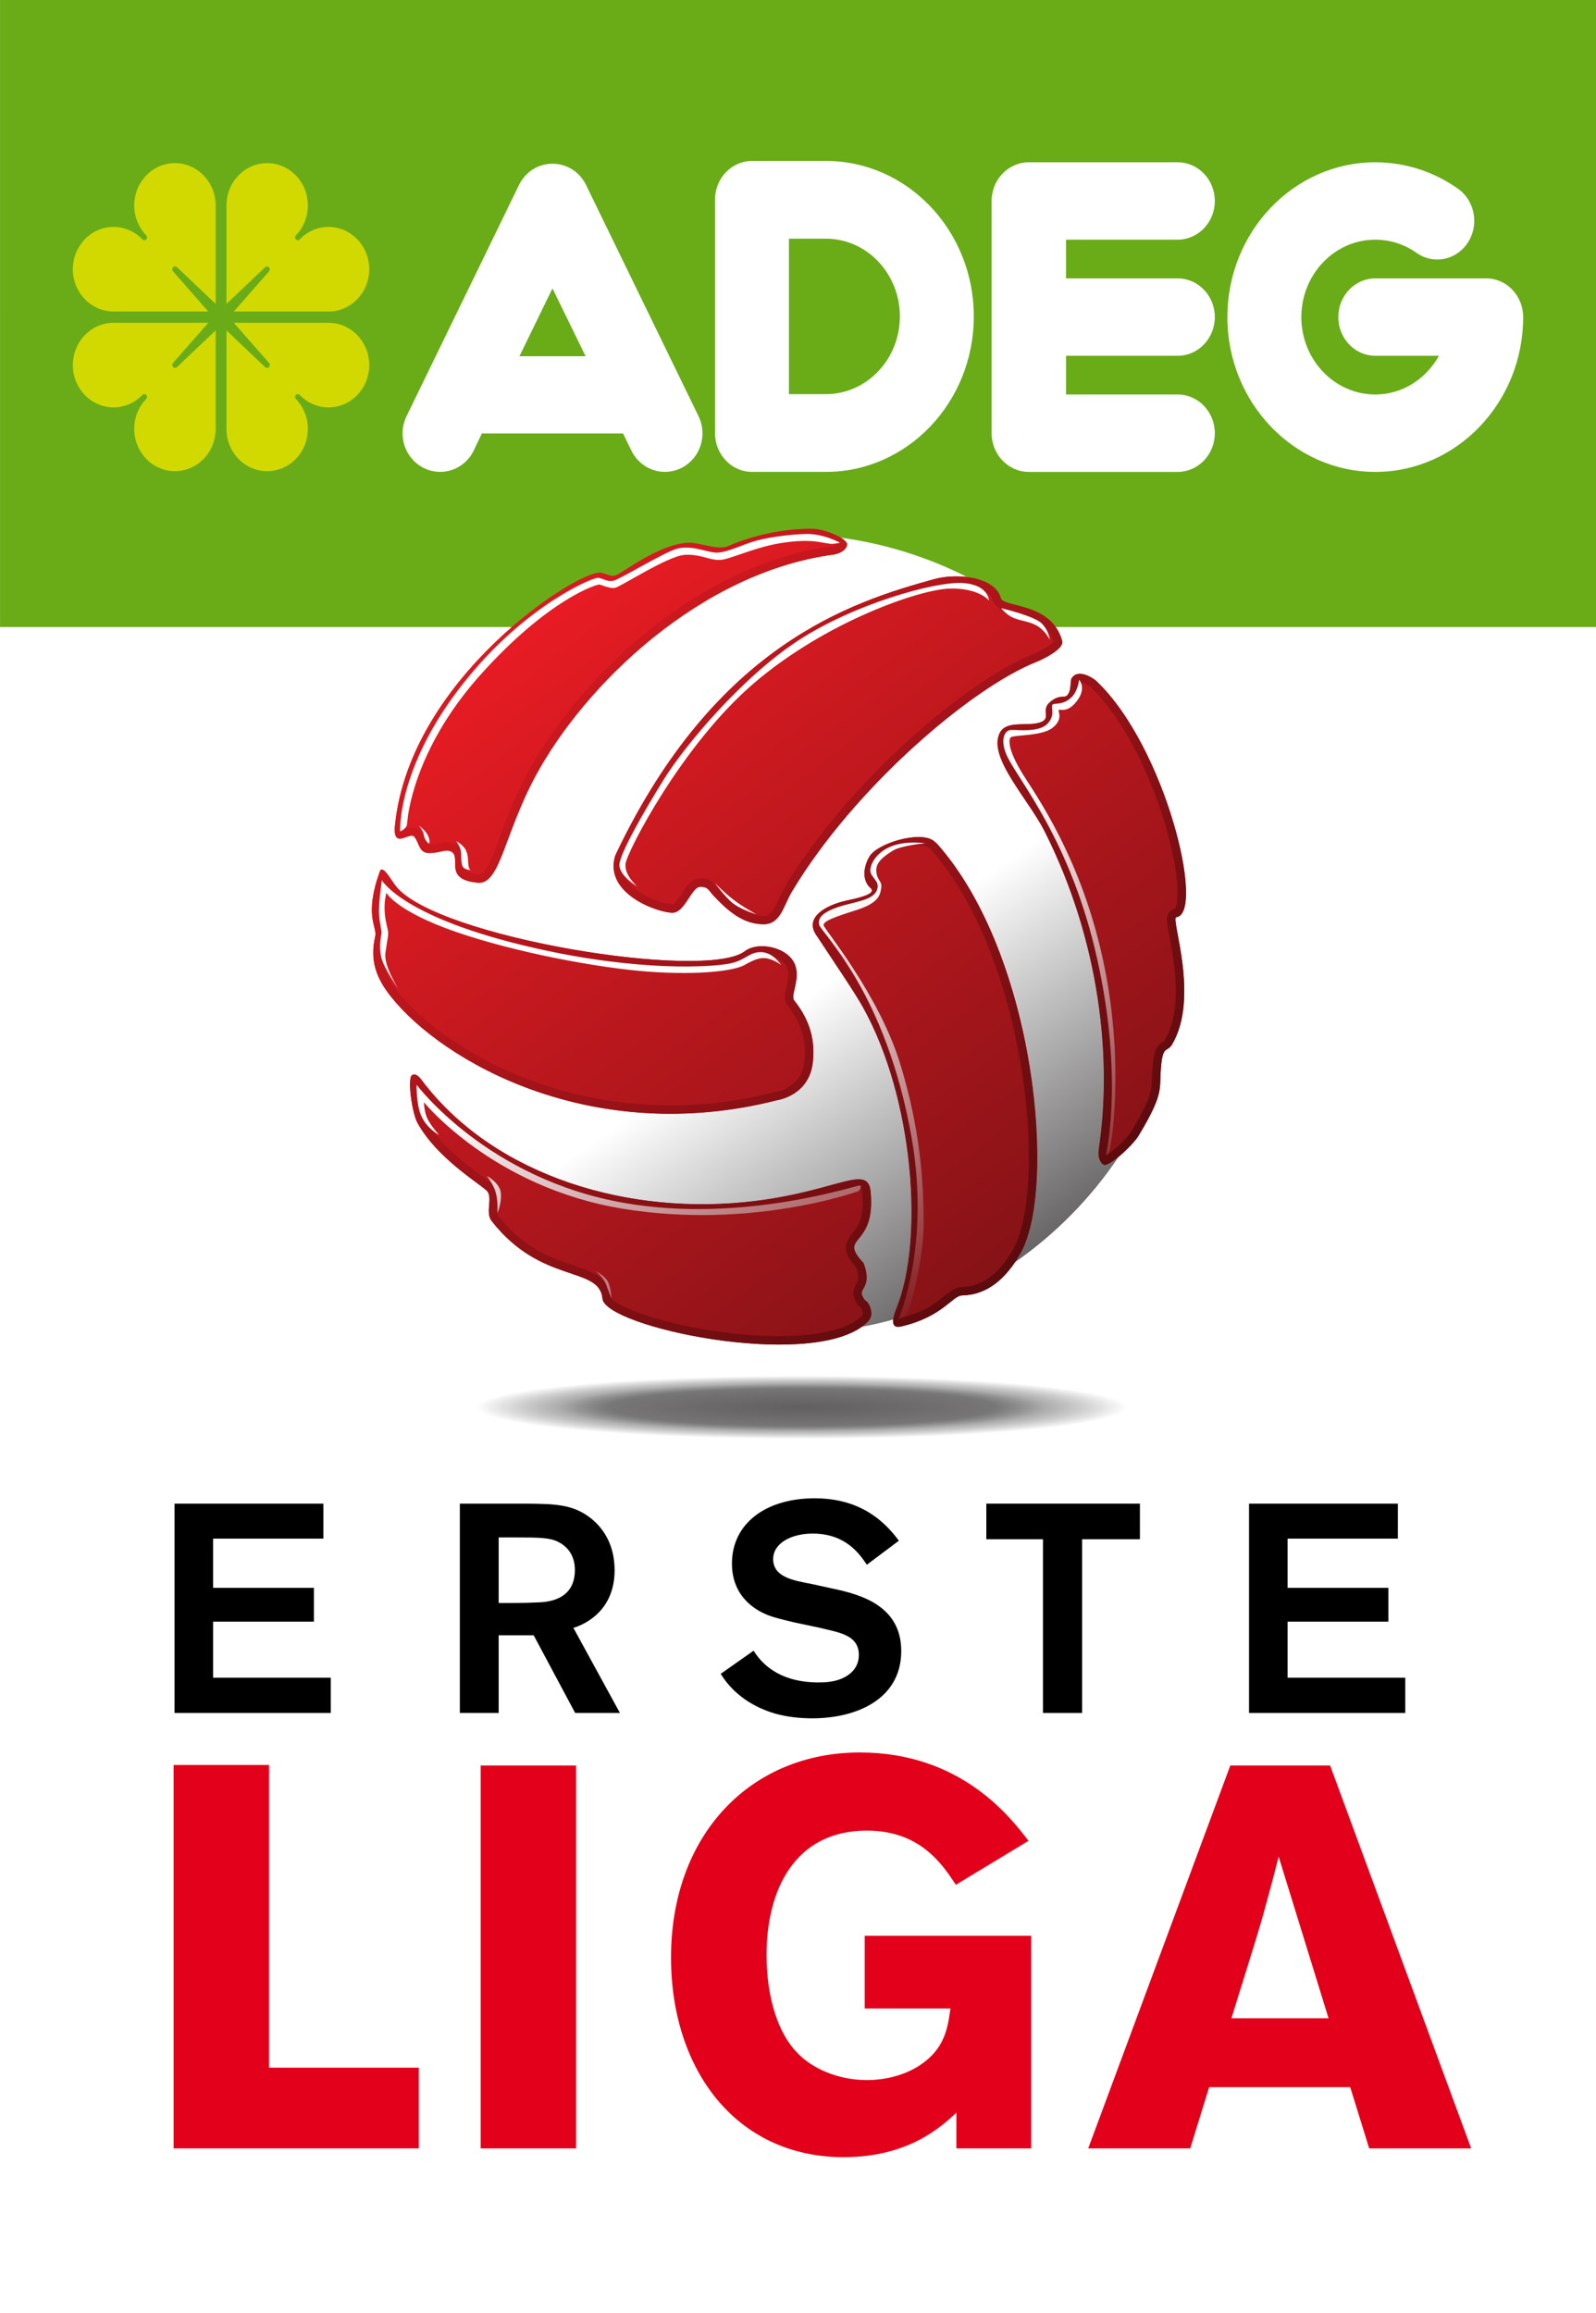 <?xml version="1.0" encoding="UTF-8" standalone="no"?>
<!-- Created with Inkscape (http://www.inkscape.org/) -->
<!DOCTYPE svg PUBLIC "-//W3C//DTD SVG 1.1//EN" "http://www.w3.org/Graphics/SVG/1.1/DTD/svg11.dtd">
<svg
   xmlns:svg="http://www.w3.org/2000/svg"
   xmlns="http://www.w3.org/2000/svg"
   xmlns:xlink="http://www.w3.org/1999/xlink"
   version="1.1"
   width="366.134"
   height="530.664"
   id="svg2934">
  <defs
     id="defs3218">
    <linearGradient
       id="linearGradient3913">
      <stop
         id="stop3915"
         style="stop-color:#636061;stop-opacity:1"
         offset="0" />
      <stop
         id="stop4062"
         style="stop-color:#4a4848;stop-opacity:0.749"
         offset="0.591" />
      <stop
         id="stop4084"
         style="stop-color:#252424;stop-opacity:0.373"
         offset="0.748" />
      <stop
         id="stop3919"
         style="stop-color:black;stop-opacity:0"
         offset="1" />
    </linearGradient>
    <clipPath
       id="clipPath4080">
      <path
         d="m 1283.481,412.336 a 134.024,126.141 0 1 1 -268.049,0 134.024,126.141 0 1 1 268.049,0 z"
         transform="matrix(1.094,0,0,0.964,-107.95,14.687)"
         id="path4082"
         style="fill:red;fill-opacity:1;fill-rule:nonzero;stroke:#353434;stroke-width:0.152;stroke-linecap:butt;stroke-linejoin:miter;stroke-miterlimit:2.613;stroke-opacity:1;stroke-dasharray:none;stroke-dashoffset:27.6" />
    </clipPath>
    <filter
       x="-0.146"
       y="-0.155"
       width="1.292"
       height="1.311"
       color-interpolation-filters="sRGB"
       id="filter4068">
      <feGaussianBlur
         stdDeviation="16.321"
         id="feGaussianBlur4070" />
    </filter>
    <linearGradient
       x1="0"
       y1="0"
       x2="1"
       y2="0"
       id="linearGradient2928"
       gradientUnits="userSpaceOnUse"
       gradientTransform="matrix(217.026,-217.026,-217.026,-217.026,231.725,679.498)"
       spreadMethod="pad">
      <stop
         id="stop2930"
         style="stop-color:white;stop-opacity:1"
         offset="0" />
      <stop
         id="stop2932"
         style="stop-color:#4f4c4d;stop-opacity:1"
         offset="1" />
    </linearGradient>
    <linearGradient
       x1="0"
       y1="0"
       x2="1"
       y2="0"
       id="linearGradient2944"
       gradientUnits="userSpaceOnUse"
       gradientTransform="matrix(220.503,-253.66,-253.66,-220.503,213.963,701.865)"
       spreadMethod="pad">
      <stop
         id="stop2946"
         style="stop-color:#ed1c24;stop-opacity:1"
         offset="0" />
      <stop
         id="stop2948"
         style="stop-color:#801216;stop-opacity:1"
         offset="1" />
    </linearGradient>
    <linearGradient
       x1="0"
       y1="0"
       x2="1"
       y2="0"
       id="linearGradient2960"
       gradientUnits="userSpaceOnUse"
       gradientTransform="matrix(257.468,-216.041,-216.041,-257.468,195.374,683.484)"
       spreadMethod="pad">
      <stop
         id="stop2962"
         style="stop-color:#ed1c24;stop-opacity:1"
         offset="0" />
      <stop
         id="stop2964"
         style="stop-color:#5c0b0e;stop-opacity:1"
         offset="1" />
    </linearGradient>
    <linearGradient
       x1="0"
       y1="0"
       x2="1"
       y2="0"
       id="linearGradient2976"
       gradientUnits="userSpaceOnUse"
       gradientTransform="matrix(208.136,-248.047,-248.047,-208.136,217.284,702.709)"
       spreadMethod="pad">
      <stop
         id="stop2978"
         style="stop-color:white;stop-opacity:1"
         offset="0" />
      <stop
         id="stop2980"
         style="stop-color:#801216;stop-opacity:1"
         offset="1" />
    </linearGradient>
    <radialGradient
       cx="1149.457"
       cy="412.336"
       r="134.1"
       fx="1149.457"
       fy="412.336"
       id="radialGradient5469"
       xlink:href="#linearGradient3913"
       gradientUnits="userSpaceOnUse"
       gradientTransform="matrix(0.858,2.5006227e-6,1.0036293e-8,0.458,163.306,223.645)" />
    <linearGradient
       x1="-5.917"
       y1="-17.315"
       x2="-0.71"
       y2="-16.329"
       id="linearGradient2935"
       xlink:href="#linearGradient2976"
       gradientUnits="userSpaceOnUse"
       gradientTransform="matrix(11.548,13.762,-13.762,11.548,11.246,493.861)"
       spreadMethod="pad" />
    <linearGradient
       x1="-9.15"
       y1="-17.923"
       x2="2.077"
       y2="-16.235"
       id="linearGradient2938"
       xlink:href="#linearGradient2960"
       gradientUnits="userSpaceOnUse"
       gradientTransform="matrix(14.285,11.986,-11.986,14.285,10.03,494.927)"
       spreadMethod="pad" />
    <linearGradient
       x1="-10.881"
       y1="-16.562"
       x2="0.062"
       y2="-15.803"
       id="linearGradient2941"
       xlink:href="#linearGradient2944"
       gradientUnits="userSpaceOnUse"
       gradientTransform="matrix(12.234,14.074,-14.074,12.234,11.061,493.908)"
       spreadMethod="pad" />
    <linearGradient
       x1="-3.904"
       y1="-18.125"
       x2="1.292"
       y2="-17.134"
       id="linearGradient2945"
       xlink:href="#linearGradient2928"
       gradientUnits="userSpaceOnUse"
       gradientTransform="matrix(12.041,12.041,-12.041,12.041,12.047,495.149)"
       spreadMethod="pad" />
    <radialGradient
       cx="1149.457"
       cy="412.336"
       r="134.1"
       fx="1149.457"
       fy="412.336"
       id="radialGradient4386"
       xlink:href="#linearGradient3913"
       gradientUnits="userSpaceOnUse"
       gradientTransform="matrix(0.858,2.5006227e-6,1.0036293e-8,0.458,163.306,223.645)" />
    <linearGradient
       x1="-3.904"
       y1="-18.125"
       x2="1.292"
       y2="-17.134"
       id="linearGradient4388"
       xlink:href="#linearGradient2928"
       gradientUnits="userSpaceOnUse"
       gradientTransform="matrix(12.041,12.041,-12.041,12.041,12.047,495.149)"
       spreadMethod="pad" />
    <linearGradient
       x1="-10.881"
       y1="-16.562"
       x2="0.062"
       y2="-15.803"
       id="linearGradient4390"
       xlink:href="#linearGradient2944"
       gradientUnits="userSpaceOnUse"
       gradientTransform="matrix(12.234,14.074,-14.074,12.234,11.061,493.908)"
       spreadMethod="pad" />
    <linearGradient
       x1="-9.15"
       y1="-17.923"
       x2="2.077"
       y2="-16.235"
       id="linearGradient4392"
       xlink:href="#linearGradient2960"
       gradientUnits="userSpaceOnUse"
       gradientTransform="matrix(14.285,11.986,-11.986,14.285,10.03,494.927)"
       spreadMethod="pad" />
    <linearGradient
       x1="-5.917"
       y1="-17.315"
       x2="-0.71"
       y2="-16.329"
       id="linearGradient4394"
       xlink:href="#linearGradient2976"
       gradientUnits="userSpaceOnUse"
       gradientTransform="matrix(11.548,13.762,-13.762,11.548,11.246,493.861)"
       spreadMethod="pad" />
  </defs>
  <g
     id="g4364">
    <path
       d="m 365.879,530.664 -365.879,0 0,-409.587 365.879,0 0,409.587"
       id="path2947"
       style="fill:white;fill-rule:nonzero;stroke-width:0;stroke-linecap:butt;stroke-linejoin:miter;stroke-miterlimit:10" />
    <path
       d="m 366.134,143.849 -366.127,0 L 0.006,0 366.134,0 z"
       id="path2951"
       style="fill:#69ac18;fill-opacity:1;fill-rule:nonzero;stroke-width:0;stroke-linecap:butt;stroke-linejoin:miter;stroke-miterlimit:10" />
    <path
       d="m 197.246,402.016 c -25.014,0 -43.309,18.79 -43.309,47.039 0,25.886 15.065,45.796 39.579,45.796 14.81,0 22.277,-6.847 25.886,-10.206 l 0,8.203 17.165,0 0,-48.784 -38.198,0 0,16.681 19.669,0 c -0.622,4.604 -1.373,9.34 -7.097,13.072 -3.609,2.366 -8.088,3.35 -12.071,3.35 -6.722,0 -12.701,-2.729 -16.06,-6.338 -4.233,-4.354 -6.959,-12.442 -6.959,-22.397 0,-14.685 6.342,-28.493 23.019,-28.493 12.196,0 17.299,7.704 20.411,12.433 l 16.664,-10.085 c -4.108,-5.351 -15.427,-20.273 -38.699,-20.273 z m -157.42,2.867 0,87.966 56.244,0 0,-18.529 -34.347,0 0,-69.437 -21.897,0 z m 70.438,0.121 0,87.845 21.896,0 0,-87.845 -21.896,0 z m 171.977,0 -32.603,87.845 23.399,0 4.352,-14.057 32.361,0 4.352,14.057 23.399,0 -32.361,-87.845 -22.898,0 z m 11.086,20.895 11.449,37.093 -22.276,0 c 1.99,-6.595 5.351,-16.923 7.218,-23.52 1.243,-4.479 2.489,-9.094 3.609,-13.573 z"
       id="path3047"
       style="fill:#e2001a;fill-opacity:1;fill-rule:nonzero;stroke-width:0;stroke-linecap:butt;stroke-linejoin:miter;stroke-miterlimit:10" />
    <path
       d="m 1283.481,412.336 a 134.024,126.141 0 1 1 -268.049,0 134.024,126.141 0 1 1 268.049,0 z"
       transform="matrix(0.648,0,0,0.118,-560.94,274.16)"
       clip-path="url(#clipPath4080)"
       id="path3863"
       style="fill:url(#radialGradient4386);fill-opacity:1;fill-rule:nonzero;stroke:none;filter:url(#filter4068)" />
    <path
       d="m 253.185,267.195 c -1.115,-0.644 -1.318,-2.319 -1.122,-3.584 3.113,-20.526 0.366,-47.547 -12.412,-72.9 -3.709,-7.364 -13.078,-16.983 -10.309,-22.547 1.504,-3.018 6.257,-1.454 9.258,-2.433 2.741,-0.918 0.112,-2.83 2.219,-4.627 2.607,-2.224 3.473,-0.453 4.321,-2.053 0.492,-0.94 0.343,-1.271 0.596,-3.25 1.324,-2.593 4.804,-0.411 5.7,0.36 -2.428,-2.964 -5.037,-5.776 -7.811,-8.413 -0.619,1.651 -4.416,3.513 -5.913,4.108 -14.924,5.942 -41.684,28.758 -56.002,52.595 -2.006,3.346 -2.61,7.572 -6.549,7.572 -4.703,0 -8.183,-3.069 -11.414,-6.491 -1.231,-1.328 -1.293,-2.138 -3.143,-2.092 -1.981,0.055 -3.508,5.938 -6.312,5.938 -3.462,0 -15.681,-4.359 -13.207,-12.935 l 0.377,-0.856 c 22.794,-47.633 53.846,-57.49 72.836,-62.716 2.349,-0.646 5.079,-0.809 7.584,-0.484 -8.938,-4.536 -18.715,-7.648 -29.041,-9.047 0.873,0.523 1.466,1.065 1.466,1.514 0,1.281 -1.758,2.176 -3.025,2.346 -30.673,4.083 -57.198,29.95 -68.45,50.83 -7.234,13.428 -8.088,24.925 -13.217,24.463 -8.163,-0.737 -3.523,-5.852 -6.154,-7.164 -1.276,-0.569 -2.047,0.199 -4.656,0.361 -2.704,0.171 -2.482,-2.042 -3.711,-3.689 -0.708,-0.951 -2.701,0.755 -3.794,0.302 -0.737,2.999 -1.327,6.059 -1.759,9.166 0.485,0.702 0.958,1.432 1.345,1.909 9.44,11.695 70.971,21.674 79.953,14.851 3.207,-2.433 10.132,-0.89 11.581,3.198 1.182,3.354 -1.133,6.94 -0.242,8.06 3.874,4.852 4.795,9.479 4.283,14.213 -0.834,7.663 -8.119,8.67 -8.119,8.67 -42.474,10.843 -76.675,-8.796 -88.549,-23.607 0.984,6.186 2.587,12.163 4.739,17.874 l 0.002,-0.003 c 1.115,-0.641 2.135,1.087 2.919,2.091 16.585,21.129 46.952,30.354 75.815,26.773 18.955,-2.355 25.837,-8.561 26.455,-2.149 1.272,13.149 -7.707,9.851 -1.613,16.391 1.997,5.244 -0.876,5.877 -0.377,7.248 0.706,1.951 1.181,0.962 1.874,2.839 0.791,2.146 -0.082,3.154 -1.551,4.282 -0.125,0.095 -0.258,0.186 -0.39,0.279 2.446,-0.466 4.854,-1.026 7.227,-1.68 0.089,-0.856 0.454,-1.868 0.755,-2.61 6.451,-15.888 3.868,-48.308 -7.658,-68.995 -1.901,-3.408 -5.984,-9.394 -10.792,-16.68 -2.595,-3.923 2.058,-6.655 6.631,-7.745 1.774,-0.402 7.564,-1.45 5.894,-2.931 -1.996,-1.772 -1.69,-4.807 -0.284,-7.23 1.728,-3.004 11.394,-5.985 14.683,-3.672 l 0.833,0.712 c 22.809,25.706 27.53,79.506 19.093,94.08 -0.39,0.672 -0.793,1.311 -1.209,1.924 9.348,-6.52 17.427,-14.733 23.786,-24.2 -1.513,1.255 -2.926,2.137 -3.445,1.836"
       id="path2934"
       style="fill:url(#linearGradient4388);fill-opacity:1;fill-rule:nonzero;stroke:none" />
    <path
       d="m 214.127,192.844 c -3.29,-2.313 -12.957,0.669 -14.683,3.673 -1.407,2.425 -1.713,5.459 0.282,7.23 1.669,1.481 -4.119,2.528 -5.893,2.931 -4.573,1.09 -9.226,3.822 -6.631,7.744 4.809,7.287 8.893,13.272 10.792,16.68 11.527,20.687 14.109,53.108 7.657,68.995 -0.69,1.709 -1.738,4.851 1.079,4.196 9.661,-2.259 11.664,-7.07 14.016,-7.119 5.727,-0.117 10.01,-3.844 13.306,-9.537 8.44,-14.573 3.716,-68.374 -19.091,-94.08 l -0.833,-0.713 z m 55.709,17.567 c 6.737,-0.771 -2.346,-38.966 -18.304,-54.164 -0.716,-0.677 -4.421,-3.138 -5.798,-0.445 -0.252,1.978 -0.103,2.309 -0.594,3.249 -0.849,1.601 -1.715,-0.169 -4.322,2.055 -2.108,1.797 0.522,3.709 -2.218,4.626 -3.002,0.98 -7.756,-0.585 -9.259,2.433 -2.768,5.565 6.6,15.184 10.309,22.549 12.777,25.353 15.525,52.373 12.412,72.9 -0.196,1.263 0.007,2.938 1.122,3.583 1.148,0.662 6.657,-4.432 7.987,-6.627 4.718,-7.799 4.939,-10.064 5.017,-12.783 0.241,-8.791 1.43,-6.063 2.669,-8.148 6.459,-10.847 -0.388,-29.074 0.979,-29.229 z m -91.492,41.96 c 0,0 7.285,-1.008 8.12,-8.67 0.512,-4.735 -0.408,-9.362 -4.283,-14.215 -0.893,-1.121 1.424,-4.705 0.242,-8.06 -1.45,-4.087 -8.376,-5.63 -11.584,-3.197 -8.979,6.823 -70.511,-3.157 -79.953,-14.852 -1.165,-1.434 -3.131,-5.2 -3.757,-3.456 -3.695,10.316 -0.539,12.602 -1.059,14.896 -1.232,5.454 0.151,9.469 3.667,13.876 11.82,14.82 46.063,34.538 88.606,23.678 z m 19.393,44.617 c -0.5,-1.37 2.373,-2.004 0.376,-7.248 -6.093,-6.54 2.886,-3.242 1.613,-16.391 -0.617,-6.412 -7.499,-0.205 -26.453,2.148 -28.864,3.582 -59.232,-5.641 -75.817,-26.772 -0.785,-1.003 -1.805,-2.731 -2.919,-2.09 -1.153,0.661 -0.005,8.7 1.232,10.946 4.39,7.991 13.864,13.677 15.859,15.532 1.567,1.451 -0.367,5.01 1.117,6.925 11.362,14.659 24.804,10.273 25.47,17.872 0.563,6.437 46.689,16.307 59.844,6.198 1.468,-1.128 2.342,-2.136 1.551,-4.28 -0.694,-1.877 -1.168,-0.889 -1.874,-2.84 z m -56.274,-101.4 -0.377,0.855 c -2.476,8.576 9.744,12.935 13.206,12.935 2.804,0 4.33,-5.884 6.311,-5.938 1.85,-0.046 1.912,0.765 3.144,2.092 3.232,3.422 6.712,6.492 11.415,6.492 3.938,0 4.541,-4.227 6.549,-7.573 14.317,-23.837 41.077,-46.653 56.002,-52.595 1.714,-0.682 6.459,-3.031 5.963,-4.814 -2.501,-8.981 -13.529,-7.568 -14.103,-9.848 -1.139,-4.553 -9.398,-5.934 -15.273,-4.325 -18.99,5.228 -50.043,15.085 -72.837,62.718 z M 95.097,192.001 c 1.227,1.646 1.004,3.859 3.708,3.688 2.608,-0.162 3.38,-0.93 4.659,-0.361 2.629,1.312 -2.011,6.427 6.152,7.164 5.129,0.462 5.983,-11.035 13.217,-24.462 11.251,-20.881 37.777,-46.747 68.449,-50.832 1.269,-0.169 3.024,-1.063 3.024,-2.346 0,-1.324 -5.095,-3.464 -7.656,-3.516 -9.117,-0.192 -17.137,2.829 -19.605,3.966 -2.199,1.016 -6.408,-0.783 -8.828,-0.783 -6.649,0 -15.532,7.04 -16.98,7.484 -1.313,0.41 -2.218,-0.504 -3.588,-0.604 -5.38,-0.375 -43.486,24.029 -47.026,57.807 -0.631,6.023 3.401,1.352 4.472,2.795"
       id="path2950"
       style="fill:url(#linearGradient4390);fill-opacity:1;fill-rule:nonzero;stroke:none" />
    <path
       d="m 91.249,227.487 c -2.521,-3.184 -3.676,-5.792 -3.689,-8.955 0,-1.012 0.124,-2.097 0.395,-3.291 0.075,-0.341 0.106,-0.673 0.106,-0.98 -0.102,-2.106 -0.843,-3.048 -0.822,-5.598 0,-1.384 0.215,-3.225 0.949,-5.755 0.391,0.574 0.782,1.167 1.195,1.681 l 0,0.001 c 2.273,2.759 6.243,4.955 11.349,7.063 15.293,6.207 40.935,10.711 57.179,10.733 3.167,-0.002 5.978,-0.173 8.339,-0.56 2.361,-0.404 4.273,-0.957 5.757,-2.059 0.583,-0.455 1.62,-0.774 2.823,-0.769 1.242,-0.004 2.621,0.332 3.691,0.914 1.082,0.583 1.803,1.362 2.081,2.159 0.162,0.458 0.231,0.955 0.231,1.491 0.002,0.785 -0.159,1.643 -0.352,2.494 -0.18,0.866 -0.426,1.659 -0.445,2.663 0.002,0.539 0.089,1.273 0.632,1.969 2.992,3.777 3.974,7.138 3.991,10.685 0,0.699 -0.042,1.405 -0.118,2.121 -0.374,3.206 -1.916,4.76 -3.48,5.778 -0.78,0.492 -1.563,0.798 -2.134,0.973 -0.287,0.089 -0.518,0.144 -0.67,0.176 -0.074,0.015 -0.131,0.027 -0.16,0.032 l -0.018,0.002 -0.107,0.014 -0.107,0.028 c -8.396,2.141 -16.447,3.071 -24.058,3.071 -30.213,0.039 -53.579,-14.768 -62.559,-26.081 z m 87.095,24.883 c 0,0 7.285,-1.008 8.12,-8.67 0.512,-4.735 -0.408,-9.362 -4.283,-14.215 -0.893,-1.121 1.424,-4.705 0.242,-8.06 -1.45,-4.087 -8.376,-5.63 -11.584,-3.197 -8.979,6.823 -70.511,-3.157 -79.953,-14.852 -1.165,-1.434 -3.131,-5.2 -3.757,-3.456 -3.695,10.316 -0.539,12.602 -1.059,14.896 -1.232,5.454 0.151,9.469 3.667,13.876 11.82,14.82 46.063,34.538 88.606,23.678 z m 19.484,49.333 c -0.135,0.191 -0.454,0.498 -0.947,0.872 -3.356,2.649 -10.294,3.972 -18.137,3.939 -8.779,0.004 -18.704,-1.5 -26.369,-3.535 -3.833,-1.014 -7.108,-2.17 -9.336,-3.276 -1.11,-0.55 -1.958,-1.095 -2.44,-1.519 -0.239,-0.21 -0.388,-0.387 -0.443,-0.477 l -0.023,-0.037 c -0.11,-1.21 -0.515,-2.326 -1.165,-3.231 -1.182,-1.627 -2.871,-2.463 -4.658,-3.176 -5.403,-2.109 -12.931,-3.303 -20.039,-12.409 -0.077,-0.084 -0.201,-0.389 -0.198,-1.055 -0.007,-0.693 0.135,-1.62 0.14,-2.666 -0.002,-0.973 -0.129,-2.35 -1.275,-3.439 -0.674,-0.616 -1.622,-1.293 -2.864,-2.217 -3.68,-2.715 -9.616,-7.328 -12.616,-12.826 -0.232,-0.39 -0.697,-1.87 -0.976,-3.415 -0.204,-1.055 -0.36,-2.19 -0.437,-3.177 14.761,18.663 39.695,28.116 65.008,28.124 4.153,0 8.317,-0.254 12.454,-0.766 6.549,-0.814 11.698,-2.084 15.612,-3.136 3.885,-1.064 6.66,-1.854 7.872,-1.819 0.279,-0.002 0.448,0.032 0.518,0.057 l 0.046,0.018 c -0.003,0.002 0.008,-0.013 0.063,0.121 0.059,0.138 0.139,0.43 0.183,0.875 0.079,0.834 0.115,1.587 0.115,2.265 -0.023,3.402 -0.816,4.915 -1.594,6.073 -0.402,0.583 -0.846,1.066 -1.302,1.681 -0.443,0.591 -0.983,1.476 -0.983,2.637 0,0.871 0.302,1.683 0.75,2.436 0.404,0.679 0.935,1.357 1.64,2.137 0.365,1.04 0.467,1.768 0.467,2.263 -0.014,0.684 -0.144,0.965 -0.352,1.378 -0.106,0.209 -0.25,0.432 -0.419,0.77 -0.16,0.33 -0.376,0.823 -0.381,1.487 -10e-4,0.328 0.063,0.681 0.18,0.994 0.213,0.591 0.448,1.069 0.748,1.479 0.219,0.305 0.479,0.553 0.659,0.7 0.135,0.114 0.219,0.172 0.244,0.197 l 0.01,0.01 0.029,0.045 c 0.037,0.06 0.1,0.19 0.182,0.412 0.146,0.396 0.179,0.652 0.179,0.792 -0.011,0.198 -0.015,0.214 -0.148,0.416 z m -0.091,-4.716 c -0.5,-1.37 2.373,-2.004 0.376,-7.248 -6.093,-6.54 2.886,-3.242 1.613,-16.391 -0.617,-6.412 -7.499,-0.205 -26.453,2.148 -28.864,3.582 -59.232,-5.641 -75.817,-26.772 -0.785,-1.003 -1.805,-2.731 -2.919,-2.09 -1.153,0.661 -0.005,8.7 1.232,10.946 4.39,7.991 13.864,13.677 15.859,15.532 1.567,1.451 -0.367,5.01 1.117,6.925 11.362,14.659 24.804,10.273 25.47,17.872 0.563,6.437 46.689,16.307 59.844,6.198 1.468,-1.128 2.342,-2.136 1.551,-4.28 -0.694,-1.877 -1.168,-0.889 -1.874,-2.84 z m 34.642,-10.319 c -1.558,2.694 -3.311,4.838 -5.233,6.284 -1.929,1.445 -3.989,2.229 -6.439,2.286 -1.284,0.048 -2.169,0.646 -2.931,1.193 -1.152,0.857 -2.268,1.902 -4.007,2.986 -1.619,1.008 -3.753,2.042 -6.818,2.83 0.123,-0.459 0.309,-1.003 0.492,-1.428 2.443,-6.043 3.593,-14.031 3.6,-22.825 -0.012,-15.786 -3.744,-34.133 -11.361,-47.834 -1.993,-3.567 -6.061,-9.519 -10.866,-16.804 -0.357,-0.546 -0.426,-0.889 -0.428,-1.133 0.003,-0.244 0.066,-0.467 0.29,-0.796 0.627,-1.023 3.099,-2.318 5.605,-2.871 0.701,-0.161 2.306,-0.47 3.784,-0.912 0.75,-0.228 1.469,-0.477 2.145,-0.847 0.34,-0.191 0.678,-0.407 1.022,-0.77 0.332,-0.346 0.723,-0.952 0.725,-1.754 -0.001,-0.913 -0.51,-1.599 -0.947,-1.974 -0.528,-0.482 -0.755,-1.045 -0.77,-1.914 -0.006,-0.854 0.308,-1.937 0.872,-2.901 0.136,-0.381 1.657,-1.557 3.583,-2.268 1.919,-0.766 4.246,-1.276 6.003,-1.268 1.079,-0.012 1.903,0.214 2.244,0.423 l 0.66,0.565 c 15.326,17.274 22.465,48.499 22.422,70.482 0.028,9.569 -1.394,17.434 -3.646,21.248 z m -18.251,-93.825 c -3.29,-2.313 -12.957,0.669 -14.683,3.673 -1.407,2.425 -1.713,5.459 0.282,7.23 1.669,1.481 -4.119,2.528 -5.893,2.931 -4.573,1.09 -9.226,3.822 -6.631,7.744 4.809,7.287 8.893,13.272 10.792,16.68 11.527,20.687 14.109,53.108 7.657,68.995 -0.69,1.709 -1.738,4.851 1.079,4.196 9.661,-2.259 11.664,-7.07 14.016,-7.119 5.727,-0.117 10.01,-3.844 13.306,-9.537 8.44,-14.573 3.716,-68.374 -19.091,-94.08 l -0.833,-0.713 z m -33.712,-42.933 c 12.715,-8.88 24.945,-12.575 34.396,-15.178 1.373,-0.378 2.955,-0.578 4.522,-0.578 2.147,-0.004 4.274,0.386 5.8,1.069 1.559,0.697 2.357,1.568 2.565,2.441 0.285,1.072 1.053,1.628 1.616,1.934 1.039,0.544 2.095,0.761 3.306,1.081 1.797,0.452 3.833,1.011 5.506,2.031 1.593,0.991 2.863,2.272 3.585,4.507 -0.276,0.309 -1.034,0.95 -1.878,1.425 -1.044,0.63 -2.23,1.178 -2.837,1.42 -7.849,3.14 -18.337,10.42 -28.813,19.953 -10.461,9.535 -20.837,21.304 -28.13,33.443 -1.129,1.905 -1.798,3.825 -2.546,5.034 -0.367,0.606 -0.721,1.008 -1.05,1.235 -0.337,0.226 -0.657,0.356 -1.296,0.366 -1.922,-0.005 -3.57,-0.607 -5.215,-1.659 -1.639,-1.046 -3.221,-2.558 -4.794,-4.228 -0.478,-0.499 -0.728,-0.962 -1.393,-1.613 -0.632,-0.655 -1.774,-1.09 -2.84,-1.09 -0.058,0 -0.114,5.6e-4 -0.17,0.003 -0.073,0 -0.143,0.002 -0.208,0.003 -0.723,0.021 -1.334,0.311 -1.774,0.62 -1.462,1.114 -2.109,2.577 -2.972,3.751 -0.399,0.58 -0.795,1.063 -1.094,1.315 -0.313,0.266 -0.411,0.248 -0.411,0.252 -0.443,0.008 -1.588,-0.174 -2.857,-0.585 -1.932,-0.605 -4.268,-1.711 -5.98,-3.16 -1.737,-1.475 -2.766,-3.118 -2.765,-5.029 0,-0.485 0.064,-1.005 0.219,-1.572 l 0.32,-0.731 c 11.275,-23.525 24.485,-37.582 37.188,-46.459 z m -38.952,45.677 -0.377,0.855 c -2.476,8.576 9.744,12.935 13.206,12.935 2.804,0 4.33,-5.884 6.311,-5.938 1.85,-0.046 1.912,0.765 3.144,2.092 3.232,3.422 6.712,6.492 11.415,6.492 3.938,0 4.541,-4.227 6.549,-7.573 14.317,-23.837 41.077,-46.653 56.002,-52.595 1.714,-0.682 6.459,-3.031 5.963,-4.814 -2.501,-8.981 -13.529,-7.568 -14.103,-9.848 -1.139,-4.553 -9.398,-5.934 -15.273,-4.325 -18.99,5.228 -50.043,15.085 -72.837,62.718 z M 95.097,192.001 c 1.227,1.646 1.004,3.859 3.708,3.688 2.608,-0.162 3.38,-0.93 4.659,-0.361 2.629,1.312 -2.011,6.427 6.152,7.164 5.129,0.462 5.983,-11.035 13.217,-24.462 11.251,-20.881 37.777,-46.747 68.449,-50.832 1.269,-0.169 3.024,-1.063 3.024,-2.346 0,-1.324 -5.095,-3.464 -7.656,-3.516 -9.117,-0.192 -17.137,2.829 -19.605,3.966 -2.199,1.016 -6.408,-0.783 -8.828,-0.783 -6.649,0 -15.532,7.04 -16.98,7.484 -1.313,0.41 -2.218,-0.504 -3.588,-0.604 -5.38,-0.375 -43.485,24.029 -47.026,57.806 l 1.922,0.202 c 1.666,-16.081 11.63,-30.22 22.004,-40.293 5.176,-5.034 10.437,-9.047 14.717,-11.771 2.136,-1.365 4.031,-2.405 5.514,-3.085 1.389,-0.661 2.529,-0.943 2.719,-0.935 l 0,5.5e-4 0.004,0 0.015,0.002 c 0.236,0.017 0.52,0.104 0.983,0.276 0.468,0.16 1.14,0.43 2.056,0.437 0.397,0 0.828,-0.058 1.254,-0.19 0.544,-0.184 0.832,-0.375 1.285,-0.635 1.484,-0.887 3.974,-2.589 6.82,-4.083 2.821,-1.502 5.981,-2.702 8.3,-2.68 0.585,-0.012 1.75,0.222 3.01,0.502 1.277,0.274 2.676,0.586 4.112,0.593 0.81,-0.004 1.662,-0.101 2.515,-0.489 2.172,-1.013 9.621,-3.812 17.956,-3.798 0.263,0 0.527,0.003 0.796,0.01 0.811,-0.004 2.659,0.482 4.047,1.116 0.468,0.205 0.897,0.429 1.23,0.63 -0.282,0.139 -0.636,0.242 -0.859,0.27 -31.6,4.283 -58.344,30.493 -69.894,51.83 -3.637,6.748 -5.688,12.995 -7.394,17.393 -0.846,2.192 -1.628,3.92 -2.335,4.919 -0.759,1.029 -1.104,1.134 -1.49,1.148 l -0.128,-0.006 c -2.319,-0.211 -3.018,-0.782 -3.171,-1.003 -0.183,-0.202 -0.28,-0.649 -0.269,-1.595 l 0,-0.217 c -0.007,-0.539 0.015,-1.18 -0.209,-1.973 -0.195,-0.787 -0.868,-1.744 -1.811,-2.18 l -0.035,-0.018 -0.039,-0.018 c -0.545,-0.25 -1.156,-0.374 -1.692,-0.374 l -0.043,0 c -1.565,0.066 -2.153,0.485 -3.828,0.571 -0.065,0.004 -0.125,0.005 -0.168,0.005 -0.327,-0.007 -0.321,-0.048 -0.327,-0.039 0,-0.002 -0.013,-0.002 -0.082,-0.103 -0.249,-0.275 -0.53,-1.46 -1.468,-2.779 -0.538,-0.777 -1.575,-1.111 -2.194,-1.071 -0.924,0.025 -1.475,0.288 -1.957,0.44 0.004,-0.22 0.02,-0.49 0.054,-0.805 l -1.922,-0.204 0,5.6e-4 c -0.631,6.023 3.401,1.352 4.472,2.795 z m 174.646,35.339 c 0.007,4.095 -0.666,8.168 -2.545,11.31 -0.173,0.243 -0.069,0.123 -0.244,0.251 -0.131,0.085 -0.525,0.27 -0.97,0.696 -0.686,0.671 -1.061,1.598 -1.286,2.772 -0.231,1.206 -0.371,2.837 -0.441,5.365 -0.048,1.327 -0.089,2.223 -0.662,3.904 -0.58,1.672 -1.753,4.091 -4.079,7.931 -0.394,0.681 -1.912,2.375 -3.39,3.676 -0.741,0.662 -1.491,1.259 -2.077,1.647 l -0.089,0.058 c -0.024,-0.144 -0.038,-0.306 -0.035,-0.476 0,-0.193 0.017,-0.388 0.045,-0.56 0.775,-5.127 1.191,-10.624 1.193,-16.389 -0.004,-17.825 -3.984,-38.222 -13.791,-57.681 -1.744,-3.45 -4.475,-7.112 -6.726,-10.604 -2.28,-3.456 -3.941,-6.812 -3.88,-8.798 10e-4,-0.569 0.104,-1.013 0.303,-1.415 0.171,-0.313 0.29,-0.418 0.671,-0.593 0.557,-0.252 1.709,-0.351 3.044,-0.365 1.34,-0.037 2.855,-0.006 4.413,-0.5 0.819,-0.272 1.578,-0.703 2.092,-1.431 0.518,-0.731 0.601,-1.532 0.598,-2.031 -0.006,-0.51 -0.053,-0.848 -0.047,-1.052 0.054,-0.358 -0.081,-0.142 0.228,-0.476 1.091,-0.861 1.203,-0.736 1.672,-0.803 0.244,-0.028 0.7,0.026 1.429,-0.238 0.747,-0.272 1.363,-0.95 1.673,-1.581 0.34,-0.613 0.541,-1.326 0.599,-1.899 0.058,-0.474 0.079,-0.894 0.151,-1.544 0.024,-0.005 0.062,-0.01 0.128,-0.011 0.265,-0.014 0.886,0.163 1.419,0.454 0.509,0.255 1.001,0.632 1.059,0.691 l -0.003,5.6e-4 c 5.828,5.529 10.909,14.639 14.428,23.719 3.537,9.058 5.54,18.174 5.522,23.415 0.008,1.531 -0.182,2.715 -0.42,3.313 -0.082,0.217 -0.164,0.348 -0.209,0.409 -0.411,0.06 -0.862,0.296 -1.129,0.58 -0.449,0.464 -0.539,0.863 -0.608,1.137 -0.057,0.282 -0.068,0.495 -0.068,0.703 0.011,0.789 0.159,1.591 0.35,2.678 0.581,3.192 1.682,8.427 1.679,13.74 z m 0.093,-16.93 c 6.737,-0.771 -2.346,-38.966 -18.304,-54.164 -0.716,-0.677 -4.421,-3.138 -5.798,-0.445 -0.252,1.978 -0.103,2.309 -0.594,3.249 -0.849,1.601 -1.715,-0.169 -4.322,2.055 -2.108,1.797 0.522,3.709 -2.218,4.626 -3.002,0.98 -7.756,-0.585 -9.259,2.433 -2.768,5.565 6.6,15.184 10.309,22.549 12.777,25.353 15.525,52.373 12.412,72.9 -0.196,1.263 0.007,2.938 1.122,3.583 1.148,0.662 6.657,-4.432 7.987,-6.627 4.718,-7.799 4.939,-10.064 5.017,-12.783 0.241,-8.791 1.43,-6.063 2.669,-8.148 6.459,-10.847 -0.388,-29.074 0.979,-29.229"
       id="path2966"
       style="fill:url(#linearGradient4392);fill-opacity:1;fill-rule:nonzero;stroke:none" />
    <path
       d="m 253.436,222.118 c -4.508,-22.54 -13.847,-36.869 -18.032,-43.31 -4.187,-6.44 -4.026,-8.854 -3.622,-9.579 0.403,-0.725 7.086,-0.242 9.66,-2.255 2.576,-2.011 1.207,-3.783 1.449,-4.105 0.24,-0.322 1.933,0.885 4.186,-2.094 2.255,-2.978 0.483,-4.829 0.483,-4.829 0,0 -0.259,2.459 -1.61,3.864 -2.012,2.092 -4.025,1.369 -4.507,1.851 -0.483,0.483 0.804,2.416 -1.207,4.427 -2.015,2.013 -7.005,1.288 -8.373,1.369 -1.368,0.08 -2.538,2.198 -0.884,5.876 2.496,5.554 14.651,19.24 20.769,46.852 6.119,27.612 1.933,44.919 1.933,44.919 0,0 0,0 0.642,-0.725 0.644,-0.723 3.622,-19.722 -0.885,-42.263 z m -48.624,-26.967 c 1.932,-1.208 7.407,-1.691 7.407,-1.691 0,0 -3.702,-0.644 -7.165,0.483 -3.462,1.127 -5.233,3.704 -5.392,5.555 -0.163,1.851 2.493,2.495 1.45,4.83 -1.048,2.335 -5.476,2.576 -8.936,3.784 -3.462,1.207 -4.59,2.415 -4.267,4.025 0.321,1.61 15.375,15.295 21.252,49.025 4.3,24.681 -2.979,41.298 -2.979,41.298 0,0 1.449,-0.082 2.093,-1.369 0.642,-1.288 3.702,-12.558 3.622,-20.93 -0.08,-8.373 -0.565,-20.609 -5.473,-36.386 -4.912,-15.779 -17.308,-30.591 -17.47,-31.476 -0.161,-0.886 1.932,-1.772 7.324,-3.463 5.395,-1.691 5.636,-3.542 5.877,-5.152 0.242,-1.61 -0.884,-1.529 -1.126,-3.703 -0.242,-2.174 1.85,-3.622 3.783,-4.83 z m -68.185,96.441 c 0,0 1.773,1.287 2.416,3.059 0.645,1.771 1.208,3.219 1.208,3.219 0,0 0,-1.931 -0.645,-3.542 -0.645,-1.61 -2.979,-2.736 -2.979,-2.736 z m -24.953,-21.817 c 0,0 1.529,1.772 2.092,3.945 0.562,2.174 0.322,4.588 0.322,4.588 0,0 1.046,-2.335 0.804,-4.668 -0.242,-2.335 -3.219,-3.865 -3.219,-3.865 z m 85.652,2.175 c -0.484,-0.242 -26.553,8.789 -54.016,4.024 -31.556,-5.473 -47.738,-27.128 -47.738,-27.128 0,0 -0.098,4.434 1.046,7.082 1.288,2.98 4.105,4.428 4.105,4.428 0,0 -1.689,-1.85 -2.575,-3.541 -0.884,-1.691 -0.884,-3.945 -0.884,-3.945 0,0 15.777,19.481 45.482,24.392 29.705,4.91 54.257,-4.025 54.257,-4.025 0,0 0.807,-1.048 0.322,-1.288 z m -23.828,-62.228 c 0,0 -3.14,-1.691 -5.313,-3.381 -2.172,-1.691 -4.187,-3.784 -4.187,-3.784 0,0 2.015,2.817 3.863,4.428 1.851,1.61 5.636,2.737 5.636,2.737 z m -85.09,8.935 c 0.403,-2.898 0.645,-3.703 0.645,-4.588 0,-0.885 -0.645,-2.416 -0.806,-4.911 -0.161,-2.496 0.402,-4.347 0.402,-4.347 0,0 2.173,4.186 15.86,8.935 13.685,4.75 33.005,8.372 44.597,9.177 11.59,0.804 19.321,-0.241 21.655,-1.529 2.332,-1.288 3.783,-1.933 5.554,-1.449 1.772,0.482 2.897,1.449 2.897,1.449 0,0 -1.849,-2.979 -4.667,-2.979 -2.818,0 -3.462,1.932 -7.326,2.656 -3.864,0.725 -20.207,1.933 -44.357,-3.541 -30.512,-6.916 -35.261,-15.617 -35.261,-15.617 0,0 -0.803,5.393 -0.642,7.809 0.163,2.415 0.642,3.864 0.564,4.347 -0.08,0.483 -0.644,2.979 -0.08,5.474 0.563,2.496 3.944,7.326 3.944,7.326 0,0 -3.382,-5.314 -2.979,-8.212 z M 238.382,143.872 c 1.771,1.287 2.416,2.898 2.416,2.898 0,0 -0.082,-1.932 -1.772,-3.703 -1.692,-1.771 -9.339,-3.543 -9.339,-3.543 0,0 1.129,1.53 2.9,2.254 1.77,0.726 4.025,0.805 5.796,2.093 z M 220.511,133.728 c -6.279,-0.241 -24.632,4.831 -37.514,13.284 -12.881,8.452 -25.922,24.07 -30.671,31.718 -4.75,7.648 -10.062,16.985 -10.224,19.561 -0.16,2.577 4.065,5.032 4.065,5.032 0,0 -2.977,-2.496 -2.658,-5.191 0.323,-2.697 12.922,-27.291 29.506,-41.458 16.583,-14.168 38.076,-21.494 44.84,-21.655 6.762,-0.161 9.014,2.736 9.014,2.736 0,0 -0.08,-3.783 -6.359,-4.025 z m -113.587,61.423 c -0.537,-1.235 -2.256,-2.228 -2.256,-2.228 0,0 0.942,1.369 1.074,2.389 0.136,1.02 -0.052,2.926 0.484,3.597 0.508,0.633 1.698,0.667 1.826,0.669 -0.098,-0.007 -0.475,-0.097 -0.591,-1.072 -0.136,-1.127 0,-2.119 -0.537,-3.354 z m -10.815,-5.742 c 0,0 0.979,1.135 1.129,2.146 0.213,1.448 1.206,1.986 1.206,1.986 0,0 0.323,-0.645 -0.296,-1.906 -0.617,-1.261 -2.039,-2.227 -2.039,-2.227 z m -2.751,-0.256 c 0.121,-1.006 0.121,-1.006 0.121,-1.006 0,0 1.047,-15.738 16.583,-33.166 15.538,-17.429 26.806,-20.971 27.412,-20.89 0.604,0.079 2.294,0.966 3.584,0.764 1.286,-0.201 12.033,-7.284 15.978,-7.567 3.944,-0.282 6.238,1.65 8.976,1.046 2.735,-0.604 7.791,-2.932 13.32,-3.783 7.664,-1.181 9.63,0.284 11.715,0.2 0.991,-0.041 1.635,-0.255 1.635,-0.255 0,0 -3.768,-2.12 -7.875,-1.999 -4.105,0.12 -9.338,0.846 -12.476,1.891 -3.14,1.047 -6.079,2.536 -8.251,2.376 -2.174,-0.162 -5.757,-1.853 -9.017,-0.806 -3.26,1.046 -12.76,6.883 -14.287,7.244 -1.532,0.363 -2.431,-0.576 -3.624,-0.643 -1.193,-0.067 -15.634,5.913 -29.208,22.151 -16.959,20.287 -16.155,36.01 -16.155,36.01 0,0 1.45,-0.564 1.57,-1.57"
       id="path2982"
       style="fill:url(#linearGradient4394);fill-opacity:1;fill-rule:nonzero;stroke:none" />
    <g
       transform="translate(378.909,0)"
       id="g3028"
       style="fill:white">
      <path
         d="m -252.169,37.557 c -3.258,0 -6.214,1.868 -7.667,4.866 l -25.81,53.051 c -2.126,4.368 -0.399,9.648 3.849,11.834 4.249,2.181 9.42,0.439 11.546,-3.924 0,0 0.695,-1.491 1.894,-3.955 l 32.377,0 c 1.2,2.464 1.924,3.955 1.924,3.955 2.126,4.363 7.299,6.105 11.546,3.924 4.251,-2.188 5.971,-7.467 3.849,-11.834 l -25.81,-53.051 c -1.457,-2.997 -4.442,-4.866 -7.697,-4.866 z m 0,28.597 c 2.377,4.886 5.062,10.347 7.606,15.57 l -15.181,0 c 2.539,-5.224 5.197,-10.684 7.575,-15.57 z"
         id="path3024"
         style="fill:white" />
      <path
         d="m -206.387,36.922 c -4.683,0 -8.494,3.972 -8.494,8.9 l 0,53.528 c 0,4.923 3.811,8.9 8.494,8.9 l 16.958,0 c 18.705,0 33.917,-15.997 33.917,-35.664 -6.4e-4,-19.67 -15.213,-35.664 -33.917,-35.664 l -16.958,0 z m 8.464,17.832 8.494,0 c 9.352,0 16.958,7.995 16.958,17.832 0,9.83 -7.606,17.832 -16.958,17.832 0,0 -4.255,0 -8.494,0 l 0,-35.664 z"
         id="path3019"
         style="fill:white" />
      <path
         d="m -108.749,54.982 c 4.705,0 8.527,-3.976 8.527,-8.873 0,-4.906 -3.822,-8.879 -8.527,-8.879 l -34.142,0 c -4.71,0 -8.534,3.973 -8.534,8.879 l 0,53.266 c 0,4.901 3.824,8.879 8.534,8.879 l 34.142,0 c 4.705,0 8.527,-3.977 8.527,-8.879 0,-4.903 -3.822,-8.879 -8.527,-8.879 0,0 -16.004,0 -25.607,0 0,-2.613 0,-5.651 0,-8.879 l 25.607,0 c 4.705,0 8.527,-3.972 8.527,-8.877 0,-4.905 -3.822,-8.876 -8.527,-8.876 l -25.607,0 c 0,-3.226 0,-6.264 0,-8.883 9.603,0 25.607,0 25.607,0 z"
         id="path3015"
         style="fill:white" />
      <path
         d="m -37.964,63.864 -25.445,0 c -4.681,0 -8.482,3.971 -8.482,8.879 0,4.903 3.801,8.875 8.482,8.875 0,0 7.463,0 14.603,0 -2.942,5.284 -8.35,8.881 -14.603,8.881 -9.355,0 -16.965,-7.97 -16.965,-17.756 0,-9.793 7.61,-17.761 16.965,-17.761 3.402,0 6.679,1.051 9.475,3.031 3.88,2.745 9.157,1.675 11.776,-2.386 2.62,-4.063 1.604,-9.583 -2.274,-12.327 -5.617,-3.971 -12.177,-6.07 -18.978,-6.07 -18.704,0 -33.926,15.931 -33.926,35.513 0,19.58 15.222,35.51 33.926,35.51 18.708,0 33.925,-15.931 33.925,-35.51 0,-4.908 -3.798,-8.879 -8.48,-8.879 z"
         id="path16"
         style="fill:white" />
    </g>
    <path
       d="m 40.128,37.42 c -5.155,0 -9.333,4.342 -9.333,9.702 0,2.688 1.051,5.119 2.752,6.876 l -0.003,0 2.2e-4,0 c 0.245,0.254 0.244,0.662 -2.2e-4,0.916 -0.241,0.252 -0.635,0.252 -0.878,0 l 0,6.93e-4 c -1.691,-1.766 -4.03,-2.86 -6.616,-2.86 -5.154,0 -9.334,4.345 -9.334,9.703 0,5.359 4.178,9.703 9.334,9.701 l 21.73,0.001 -8.09,-9.214 0.014,-0.017 c -0.243,-0.252 -0.243,-0.661 0,-0.912 0.244,-0.254 0.637,-0.254 0.879,0 l 0.015,-0.017 8.865,8.41 0,-22.588 c 2.1e-4,-5.36 -4.179,-9.702 -9.335,-9.702 z m 20.702,23.897 c 0.243,-0.254 0.637,-0.254 0.88,0 0.24,0.251 0.243,0.66 0,0.912 l 0.013,0.017 -8.09,9.214 21.731,-0.001 c 5.155,0.001 9.334,-4.342 9.334,-9.701 0,-5.358 -4.179,-9.703 -9.334,-9.703 -2.585,0 -4.925,1.094 -6.614,2.86 l -0.002,-6.94e-4 c -0.242,0.252 -0.636,0.252 -0.879,0 -0.243,-0.254 -0.243,-0.663 0,-0.916 l 0,0 -0.002,0 c 1.698,-1.757 2.751,-4.188 2.751,-6.876 0,-5.36 -4.179,-9.702 -9.335,-9.702 -5.154,0 -9.332,4.342 -9.332,9.702 l 0,22.589 8.863,-8.41 0.015,0.016 z m 14.534,12.731 -21.731,-0.001 8.09,9.214 -0.013,0.018 c 0.243,0.252 0.24,0.661 0,0.913 -0.243,0.253 -0.637,0.254 -0.88,0 l -0.015,0.015 -8.863,-8.411 0,22.59 c 0,5.36 4.178,9.702 9.332,9.702 5.156,0 9.335,-4.342 9.335,-9.702 0,-2.688 -1.052,-5.119 -2.751,-6.876 l 0.002,-4.58e-4 0,0 c -0.243,-0.253 -0.243,-0.66 0,-0.915 0.243,-0.251 0.637,-0.251 0.879,0 l 0.002,-0.002 c 1.689,1.767 4.029,2.86 6.614,2.86 5.156,0.002 9.334,-4.344 9.334,-9.703 2.3e-4,-5.36 -4.179,-9.702 -9.333,-9.701 z M 40.584,84.192 c -0.243,0.254 -0.635,0.253 -0.879,0 -0.243,-0.252 -0.243,-0.661 0,-0.913 l -0.014,-0.018 8.09,-9.214 -21.73,0.001 c -5.156,-0.001 -9.334,4.342 -9.334,9.701 0,5.36 4.179,9.705 9.334,9.703 2.586,0 4.925,-1.093 6.616,-2.86 l 0,0.002 c 0.243,-0.251 0.638,-0.251 0.878,0 0.244,0.255 0.245,0.662 2.2e-4,0.915 l -2.2e-4,0 0.003,4.66e-4 c -1.7,1.757 -2.752,4.188 -2.752,6.876 0,5.36 4.179,9.702 9.333,9.702 5.155,0 9.335,-4.342 9.335,-9.702 l 0,-22.59 -8.865,8.411 -0.015,-0.016 z"
       id="path18"
       style="fill:#d2d900;fill-opacity:1" />
    <g
       transform="matrix(0.551,0,0,-0.551,0.889,530.749)"
       id="g4320"
       style="fill:black">
      <path
         d="m 87.103,322.662 0,-20.492 41.971,0 0,-14.072 -41.971,0 0,-23.33 49.005,0 0,-14.691 -65.052,0 0,87.152 61.968,0 0,-14.567 -45.922,0"
         id="path4041"
         style="fill:black;fill-opacity:1;fill-rule:nonzero;stroke:none" />
      <path
         d="m 206.01,323.155 0,-27.279 5.679,0 c 5.562,0 7.659,0.126 10.746,0.243 3.582,0.126 15.3,0.747 15.3,13.455 0,1.854 -0.117,8.271 -6.903,11.727 -3.465,1.737 -7.659,1.854 -17.289,1.854 l -7.533,0 m -16.164,14.076 27.774,0 c 11.601,-0.126 19.377,-0.126 27.036,-6.3 5.427,-4.446 9.621,-11.358 9.621,-21.474 0,-16.668 -12.213,-22.473 -17.154,-23.949 l 19.377,-35.433 -18.639,0 -17.28,32.346 -14.571,0 0,-32.346 -16.164,0 0,87.156"
         id="path4043"
         style="fill:black;fill-opacity:1;fill-rule:nonzero;stroke:none" />
      <path
         d="m 312.138,276.004 c 2.097,-3.213 8.64,-13.212 27.036,-13.212 3.087,0 6.3,0.243 9.378,1.485 6.3,2.592 7.416,7.038 7.416,9.999 0,5.553 -3.834,7.524 -6.543,8.64 -1.98,0.738 -2.223,0.864 -10.125,2.709 l -10.494,2.223 c -5.553,1.359 -8.271,1.98 -10.989,3.087 -3.951,1.611 -14.688,6.912 -14.688,21.357 0,16.542 13.95,27.162 34.443,27.162 18.765,0 28.881,-9.261 35.055,-17.658 l -13.329,-9.999 c -2.961,4.32 -8.649,12.969 -22.59,12.969 -8.766,0 -16.416,-3.951 -16.416,-10.62 0,-7.407 8.145,-8.892 16.047,-10.368 l 9.009,-1.98 c 11.727,-2.466 28.269,-7.281 28.269,-25.92 0,-19.998 -18.522,-28.026 -37.035,-28.026 -4.815,0 -10.242,0.495 -15.552,1.98 -5.805,1.728 -16.047,5.922 -22.59,16.542 l 13.698,9.63"
         id="path4045"
         style="fill:black;fill-opacity:1;fill-rule:nonzero;stroke:none" />
      <path
         d="m 472.986,322.417 -24.066,0 0,-72.342 -16.299,0 0,72.342 -23.58,0 0,14.814 63.945,0 0,-14.814"
         id="path4047"
         style="fill:black;fill-opacity:1;fill-rule:nonzero;stroke:none" />
      <path
         d="m 534.462,322.662 0,-20.492 41.971,0 0,-14.072 -41.971,0 0,-23.33 49.01,0 0,-14.691 -65.055,0 0,87.152 61.969,0 0,-14.567 -45.924,0"
         id="path4049"
         style="fill:black;fill-opacity:1;fill-rule:nonzero;stroke:none" />
    </g>
  </g>
</svg>
